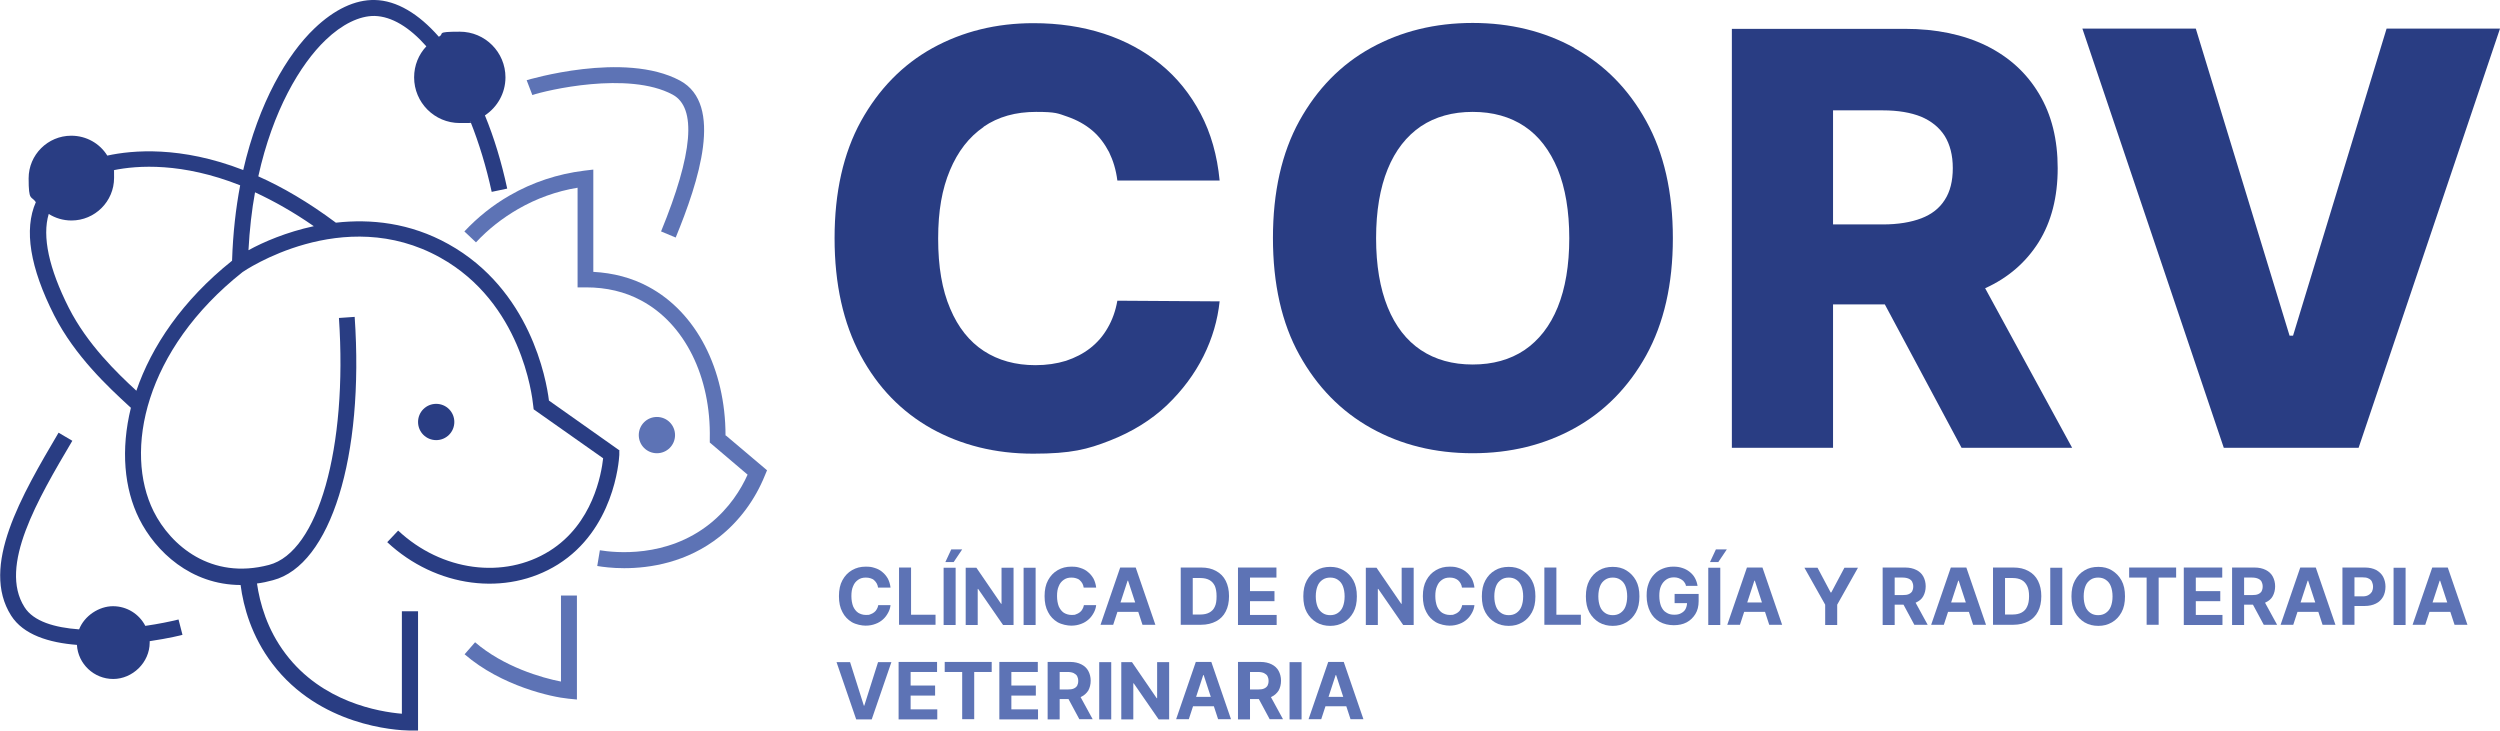 <svg xmlns="http://www.w3.org/2000/svg" id="uuid-ee40dea2-b9a2-45c1-a995-506d03e12363" viewBox="0 0 1144 334.4"><defs><style>.uuid-366dd3fd-e56f-47aa-9262-2a0c9b560b63{fill:#293d83;}.uuid-c07e7f3d-1aa2-49e5-b9b7-73bdec20339a{fill:#5d73b5;}</style></defs><g id="uuid-2f29ccda-1548-44ac-99b3-1aed4edd68ca"><path class="uuid-c07e7f3d-1aa2-49e5-b9b7-73bdec20339a" d="M308.9,199.1c0-4.6-3.7-8.3-8.3-8.3s-8.3,3.7-8.3,8.3,3.7,8.3,8.3,8.3,8.3-3.7,8.3-8.3Z"></path><path class="uuid-366dd3fd-e56f-47aa-9262-2a0c9b560b63" d="M207.9,193.1c0-4.6-3.7-8.3-8.3-8.3s-8.3,3.7-8.3,8.3,3.7,8.3,8.3,8.3,8.3-3.7,8.3-8.3Z"></path><path class="uuid-c07e7f3d-1aa2-49e5-b9b7-73bdec20339a" d="M332,199.3c0-30.4-13.4-56.4-35.3-68.1-7.6-4.1-16.1-6.3-25.2-6.8v-46.8c-.1,0-4.2.5-4.2.5-12.1,1.5-23.6,5.3-34,11.3-7.7,4.4-14.7,10-20.8,16.5l5.3,5c5.6-6,12.1-11.1,19.2-15.2,8.5-4.9,17.6-8.2,27.3-9.8v45.6c.1,0,3.8,0,3.8,0h.1c9.3,0,17.8,2,25.2,6,19.9,10.6,32,34.9,31.4,63.3v1.7s17.3,14.7,17.3,14.7c-3,6.7-8.3,15.3-17.3,22.5-19.8,15.8-43.5,13.2-50.3,12.1l-1.2,7.2c2.4.4,6.8,1,12.3,1,11.7,0,28.7-2.5,43.8-14.5,9-7.2,16.1-16.8,20.6-27.9l1-2.4-18.8-15.9Z"></path><path class="uuid-366dd3fd-e56f-47aa-9262-2a0c9b560b63" d="M283.6,206.2l-32.4-22.9c-1.2-9.8-8.6-50.8-46-71.6-17.6-9.8-35.6-11.6-51.5-9.8-12.6-9.4-24.5-16.3-35.5-21.2,6.6-30,19.1-51.2,30.8-62.4,7.5-7.2,15.5-11.1,22.4-11,7.9.2,16,5.2,23.7,13.9-3.5,3.7-5.6,8.7-5.6,14.2,0,11.5,9.3,20.9,20.9,20.9s3.3-.2,4.9-.6c3.9,9.8,7.2,20.6,9.7,32.1l7.1-1.5c-2.6-12.1-6-23.3-10.2-33.5,5.6-3.7,9.4-10.1,9.4-17.4,0-11.5-9.3-20.9-20.9-20.9s-6.7.9-9.6,2.3C191.6,6.3,181.5.2,171.5,0c-9-.2-18.5,4.3-27.6,13-12.4,11.8-25.5,33.9-32.6,64.8-28.6-11.1-50.7-9.1-62.2-6.6-3.4-5.5-9.5-9.1-16.5-9.1-10.7,0-19.5,8.7-19.5,19.5s1.2,7.8,3.3,10.9c0,0,0,0,0,0-5.5,12.5-2.7,29.9,8.4,51.8,9.6,18.8,24.9,32.9,34,41.3l1.1,1c-4.7,19.1-3.1,37,3.8,50.8,7.5,15,23.6,30.2,46.4,30.3,1.3,10,5,23.5,14.6,36.1,21.5,28.3,56.1,30.4,62.8,30.5h3.8c0,0,0-54.6,0-54.6h-7.4v46.9c-10.6-.9-36.5-5.3-53.2-27.4-8.5-11.2-11.8-23.2-13.1-32.2,2.4-.3,4.8-.8,7.3-1.5,26.4-6.9,41.8-56.5,37.4-120.5l-7.2.5c4,59.5-9.5,107.1-32,113-26.5,7-45-8.9-52.8-24.5-13.7-27.5-4.2-73.9,40.7-109.5.4-.3,45.9-31.5,90.5-6.6,37,20.6,42,62.9,42.5,67.7l.2,1.7,31.8,22.4c-.8,7.2-4.7,30-24.5,42.4-20.9,13.1-49.4,9.3-69.3-9.3l-5,5.3c22.3,20.8,54.4,25,78.1,10.2,25.5-16,27.9-46.7,28.1-50.1v-2ZM106.2,119.3c-22.8,18.2-36.9,39.3-43.8,59.5-8.9-8.2-22.4-21.2-30.9-37.9-9.1-18-12.3-32.7-9.2-43,3,1.9,6.6,3,10.4,3,10.7,0,19.5-8.7,19.5-19.5s-.1-2.4-.3-3.5c11.1-2.3,31.5-3.6,58,6.9-2,10.5-3.3,22-3.7,34.3ZM113.7,114.5c.5-9.4,1.5-18.3,3-26.5,8.4,3.9,17.4,8.9,26.9,15.5-12.5,2.7-23,7.2-29.9,11Z"></path><path class="uuid-366dd3fd-e56f-47aa-9262-2a0c9b560b63" d="M81.6,283.5c-3.6.9-8.9,2-15.1,2.9-2.8-5.4-8.4-9-14.8-9s-13.1,4.4-15.5,10.6c-11.1-.8-20.9-3.6-25-10.2-11.9-18.7,6-49.2,21.9-76.1l-6.3-3.7c-16.9,28.7-36,61.2-21.7,83.7,5.6,8.8,17.3,12.4,30.1,13.4.5,8.7,7.8,15.6,16.6,15.6s16.7-7.5,16.7-16.7,0-.4,0-.6c8.8-1.3,14.8-2.8,15-2.9l-1.8-7Z"></path><path class="uuid-c07e7f3d-1aa2-49e5-b9b7-73bdec20339a" d="M307.8,43.3c11.1,6,9.3,27-5.3,62.6l6.7,2.8c10.5-25.6,22.1-60.9,2-71.8-25.5-13.7-69.8-.3-70.2-.2l2.6,6.8c6.1-2.1,43.9-11.1,64.2-.2Z"></path><path class="uuid-c07e7f3d-1aa2-49e5-b9b7-73bdec20339a" d="M256.8,311.9c-8.9-1.7-26.4-6.8-39.4-18l-4.8,5.5c16.9,14.6,40,19.6,47.4,20.3l4,.4v-47.6h-7.3v39.4Z"></path><path class="uuid-366dd3fd-e56f-47aa-9262-2a0c9b560b63" d="M450.1,58c6.7-4.6,14.7-6.8,24-6.8s10,.7,14.4,2.2c4.3,1.5,8.1,3.6,11.3,6.3,3.2,2.7,5.7,6.1,7.7,9.9,1.9,3.9,3.2,8.2,3.8,13h46.8c-1.1-11.5-4-21.7-8.7-30.6-4.7-8.9-10.8-16.5-18.3-22.6-7.5-6.1-16.2-10.8-26-14-9.9-3.2-20.6-4.8-32.2-4.8-17,0-32.4,3.8-46.2,11.4-13.7,7.6-24.6,18.8-32.7,33.4-8.1,14.7-12.1,32.6-12.1,53.6s4,38.9,11.9,53.6c7.9,14.7,18.7,25.8,32.4,33.5,13.7,7.6,29.2,11.5,46.6,11.5s24.9-2,35.1-6c10.2-4,18.9-9.4,26-16.1,7.1-6.8,12.7-14.3,16.8-22.5,4.1-8.2,6.5-16.6,7.4-25.1l-46.8-.3c-.8,4.6-2.3,8.8-4.4,12.4-2.1,3.7-4.7,6.7-8,9.3-3.2,2.5-6.9,4.4-11.1,5.8-4.2,1.3-8.9,2-14,2-9.1,0-17-2.2-23.6-6.5-6.6-4.3-11.8-10.8-15.4-19.4-3.7-8.6-5.5-19.2-5.5-32s1.8-22.7,5.4-31.3c3.6-8.6,8.7-15.2,15.4-19.8Z"></path><path class="uuid-366dd3fd-e56f-47aa-9262-2a0c9b560b63" d="M720.4,21.9c-13.8-7.6-29.3-11.4-46.5-11.4s-32.7,3.8-46.5,11.4c-13.8,7.6-24.7,18.8-32.8,33.4-8.1,14.7-12.1,32.6-12.1,53.6s4,38.9,12.1,53.5c8.1,14.6,19,25.8,32.8,33.5,13.8,7.7,29.3,11.5,46.5,11.5s32.7-3.8,46.5-11.4c13.8-7.6,24.8-18.8,32.9-33.4,8.1-14.7,12.2-32.5,12.2-53.6s-4.1-39-12.2-53.6c-8.1-14.7-19.1-25.8-32.9-33.4ZM712.8,140.6c-3.5,8.6-8.6,15.1-15.2,19.6-6.6,4.4-14.5,6.6-23.7,6.6s-17.1-2.2-23.7-6.6c-6.6-4.4-11.7-11-15.2-19.6-3.5-8.6-5.3-19.2-5.3-31.6s1.8-23,5.3-31.6c3.5-8.6,8.6-15.1,15.2-19.6,6.6-4.4,14.5-6.6,23.7-6.6s17.1,2.2,23.7,6.6c6.6,4.4,11.6,11,15.2,19.6,3.5,8.6,5.3,19.2,5.3,31.6s-1.8,23-5.3,31.6Z"></path><path class="uuid-366dd3fd-e56f-47aa-9262-2a0c9b560b63" d="M932.9,110.8c5.8-9.3,8.7-20.6,8.7-33.8s-2.8-24.5-8.5-34c-5.7-9.6-13.7-16.9-24.2-22.1-10.5-5.1-22.9-7.7-37.2-7.7h-79.2v191.7h46.3v-65.6h23.7l35.1,65.6h50.6l-39.8-73c10.6-4.8,18.7-11.9,24.5-21.1ZM838.8,50.5h22.8c6.9,0,12.8,1,17.5,2.9,4.7,2,8.3,4.9,10.8,8.8,2.4,3.9,3.7,8.8,3.7,14.7s-1.2,10.8-3.7,14.6c-2.4,3.8-6,6.6-10.7,8.4-4.7,1.8-10.6,2.8-17.6,2.8h-22.8v-52.2Z"></path><polygon class="uuid-366dd3fd-e56f-47aa-9262-2a0c9b560b63" points="1092.1 13.1 1049.3 153.6 1047.7 153.6 1004.8 13.1 952.9 13.1 1017.6 204.9 1079.3 204.9 1144 13.1 1092.1 13.1"></polygon><path class="uuid-c07e7f3d-1aa2-49e5-b9b7-73bdec20339a" d="M407.4,268.9h-5.6c-.1-.7-.3-1.4-.6-1.9-.3-.6-.7-1-1.2-1.5s-1.1-.7-1.7-.9-1.3-.3-2.1-.3c-1.4,0-2.5.3-3.5,1-1,.7-1.8,1.6-2.3,2.9-.6,1.3-.8,2.8-.8,4.6s.3,3.4.8,4.7c.6,1.3,1.3,2.2,2.3,2.9,1,.6,2.2,1,3.5,1s1.4,0,2.1-.3c.6-.2,1.2-.5,1.7-.9s.9-.8,1.2-1.4c.3-.5.6-1.2.7-1.9h5.6c-.1,1.2-.5,2.4-1.1,3.5-.6,1.1-1.3,2.1-2.3,3-1,.9-2.1,1.6-3.5,2.1-1.3.5-2.8.8-4.5.8s-4.4-.5-6.3-1.6c-1.8-1.1-3.3-2.6-4.3-4.6-1.1-2-1.6-4.4-1.6-7.3s.5-5.3,1.6-7.3,2.5-3.5,4.4-4.6,3.9-1.6,6.2-1.6,2.9.2,4.2.6,2.5,1,3.5,1.9c1,.8,1.8,1.8,2.5,3,.6,1.2,1,2.5,1.2,4Z"></path><path class="uuid-c07e7f3d-1aa2-49e5-b9b7-73bdec20339a" d="M411.4,285.9v-26.2h5.5v21.6h11.2v4.6h-16.8Z"></path><path class="uuid-c07e7f3d-1aa2-49e5-b9b7-73bdec20339a" d="M437.3,259.8v26.2h-5.5v-26.2h5.5ZM432.6,257.2l2.7-5.8h5l-3.9,5.8h-3.8Z"></path><path class="uuid-c07e7f3d-1aa2-49e5-b9b7-73bdec20339a" d="M463.8,259.8v26.2h-4.8l-11.4-16.5h-.2v16.5h-5.5v-26.2h4.9l11.3,16.5h.2v-16.5h5.5Z"></path><path class="uuid-c07e7f3d-1aa2-49e5-b9b7-73bdec20339a" d="M473.9,259.8v26.2h-5.5v-26.2h5.5Z"></path><path class="uuid-c07e7f3d-1aa2-49e5-b9b7-73bdec20339a" d="M501.5,268.9h-5.6c-.1-.7-.3-1.4-.6-1.9-.3-.6-.7-1-1.2-1.5s-1.1-.7-1.7-.9-1.3-.3-2.1-.3c-1.4,0-2.5.3-3.5,1-1,.7-1.8,1.6-2.3,2.9-.6,1.3-.8,2.8-.8,4.6s.3,3.4.8,4.7c.6,1.3,1.3,2.2,2.3,2.9,1,.6,2.2,1,3.5,1s1.4,0,2.1-.3c.6-.2,1.2-.5,1.7-.9s.9-.8,1.2-1.4c.3-.5.6-1.2.7-1.9h5.6c-.1,1.2-.5,2.4-1.1,3.5-.6,1.1-1.3,2.1-2.3,3-1,.9-2.1,1.6-3.5,2.1-1.3.5-2.8.8-4.5.8s-4.4-.5-6.3-1.6c-1.8-1.1-3.3-2.6-4.3-4.6-1.1-2-1.6-4.4-1.6-7.3s.5-5.3,1.6-7.3,2.5-3.5,4.4-4.6,3.9-1.6,6.2-1.6,2.9.2,4.2.6,2.5,1,3.5,1.9c1,.8,1.8,1.8,2.5,3,.6,1.2,1,2.5,1.2,4Z"></path><path class="uuid-c07e7f3d-1aa2-49e5-b9b7-73bdec20339a" d="M509.5,285.9h-5.9l9-26.2h7.1l9,26.2h-5.9l-6.6-20.2h-.2l-6.6,20.2ZM509.2,275.7h14v4.3h-14v-4.3Z"></path><path class="uuid-c07e7f3d-1aa2-49e5-b9b7-73bdec20339a" d="M549.6,285.9h-9.3v-26.2h9.4c2.6,0,4.9.5,6.8,1.6,1.9,1,3.4,2.5,4.4,4.5s1.5,4.3,1.5,7-.5,5.1-1.5,7c-1,2-2.5,3.5-4.4,4.5-1.9,1-4.2,1.6-6.9,1.6ZM545.8,281.2h3.5c1.6,0,3-.3,4.1-.9,1.1-.6,2-1.5,2.5-2.7.6-1.2.8-2.8.8-4.8s-.3-3.5-.8-4.7c-.6-1.2-1.4-2.1-2.5-2.7-1.1-.6-2.5-.9-4.1-.9h-3.5v16.7Z"></path><path class="uuid-c07e7f3d-1aa2-49e5-b9b7-73bdec20339a" d="M566.5,285.9v-26.2h17.6v4.6h-12.1v6.2h11.2v4.6h-11.2v6.3h12.2v4.6h-17.7Z"></path><path class="uuid-c07e7f3d-1aa2-49e5-b9b7-73bdec20339a" d="M620.9,272.9c0,2.9-.5,5.3-1.6,7.3-1.1,2-2.5,3.5-4.4,4.6s-3.9,1.6-6.2,1.6-4.4-.5-6.3-1.6c-1.8-1.1-3.3-2.6-4.4-4.6-1.1-2-1.6-4.4-1.6-7.3s.5-5.3,1.6-7.3c1.1-2,2.5-3.5,4.4-4.6,1.8-1.1,3.9-1.6,6.3-1.6s4.4.5,6.2,1.6,3.3,2.6,4.4,4.6c1.1,2,1.6,4.4,1.6,7.3ZM615.3,272.9c0-1.8-.3-3.4-.8-4.7s-1.3-2.2-2.3-2.9-2.2-1-3.5-1-2.5.3-3.5,1c-1,.7-1.8,1.6-2.3,2.9-.5,1.3-.8,2.8-.8,4.7s.3,3.4.8,4.7c.5,1.3,1.3,2.2,2.3,2.9,1,.7,2.2,1,3.5,1s2.5-.3,3.5-1c1-.7,1.8-1.6,2.3-2.9s.8-2.8.8-4.7Z"></path><path class="uuid-c07e7f3d-1aa2-49e5-b9b7-73bdec20339a" d="M646.9,259.8v26.2h-4.8l-11.4-16.5h-.2v16.5h-5.5v-26.2h4.9l11.3,16.5h.2v-16.5h5.5Z"></path><path class="uuid-c07e7f3d-1aa2-49e5-b9b7-73bdec20339a" d="M674.6,268.9h-5.6c-.1-.7-.3-1.4-.6-1.9-.3-.6-.7-1-1.2-1.5-.5-.4-1.1-.7-1.7-.9s-1.3-.3-2.1-.3c-1.4,0-2.5.3-3.5,1-1,.7-1.8,1.6-2.3,2.9-.6,1.3-.8,2.8-.8,4.6s.3,3.4.8,4.7c.6,1.3,1.3,2.2,2.3,2.9,1,.6,2.2,1,3.5,1s1.4,0,2.1-.3c.6-.2,1.2-.5,1.7-.9s.9-.8,1.2-1.4c.3-.5.6-1.2.7-1.9h5.6c-.1,1.2-.5,2.4-1.1,3.5-.6,1.1-1.3,2.1-2.3,3-1,.9-2.1,1.6-3.5,2.1-1.3.5-2.8.8-4.5.8s-4.4-.5-6.3-1.6c-1.8-1.1-3.3-2.6-4.3-4.6-1.1-2-1.6-4.4-1.6-7.3s.5-5.3,1.6-7.3c1.1-2,2.5-3.5,4.4-4.6s3.9-1.6,6.2-1.6,2.9.2,4.2.6,2.5,1,3.5,1.9c1,.8,1.8,1.8,2.5,3,.6,1.2,1,2.5,1.2,4Z"></path><path class="uuid-c07e7f3d-1aa2-49e5-b9b7-73bdec20339a" d="M702.6,272.9c0,2.9-.5,5.3-1.6,7.3-1.1,2-2.5,3.5-4.4,4.6s-3.9,1.6-6.2,1.6-4.4-.5-6.3-1.6c-1.8-1.1-3.3-2.6-4.4-4.6-1.1-2-1.6-4.4-1.6-7.3s.5-5.3,1.6-7.3c1.1-2,2.5-3.5,4.4-4.6,1.8-1.1,3.9-1.6,6.3-1.6s4.4.5,6.2,1.6,3.3,2.6,4.4,4.6,1.6,4.4,1.6,7.3ZM697,272.9c0-1.8-.3-3.4-.8-4.7s-1.3-2.2-2.3-2.9-2.2-1-3.5-1-2.5.3-3.5,1-1.8,1.6-2.3,2.9-.8,2.8-.8,4.7.3,3.4.8,4.7,1.3,2.2,2.3,2.9c1,.7,2.2,1,3.5,1s2.5-.3,3.5-1c1-.7,1.8-1.6,2.3-2.9s.8-2.8.8-4.7Z"></path><path class="uuid-c07e7f3d-1aa2-49e5-b9b7-73bdec20339a" d="M706.7,285.9v-26.2h5.5v21.6h11.2v4.6h-16.8Z"></path><path class="uuid-c07e7f3d-1aa2-49e5-b9b7-73bdec20339a" d="M750.2,272.9c0,2.9-.5,5.3-1.6,7.3-1.1,2-2.5,3.5-4.4,4.6s-3.9,1.6-6.2,1.6-4.4-.5-6.3-1.6c-1.8-1.1-3.3-2.6-4.4-4.6-1.1-2-1.6-4.4-1.6-7.3s.5-5.3,1.6-7.3c1.1-2,2.5-3.5,4.4-4.6,1.8-1.1,3.9-1.6,6.3-1.6s4.4.5,6.2,1.6,3.3,2.6,4.4,4.6,1.6,4.4,1.6,7.3ZM744.6,272.9c0-1.8-.3-3.4-.8-4.7s-1.3-2.2-2.3-2.9-2.2-1-3.5-1-2.5.3-3.5,1-1.8,1.6-2.3,2.9-.8,2.8-.8,4.7.3,3.4.8,4.7,1.3,2.2,2.3,2.9c1,.7,2.2,1,3.5,1s2.5-.3,3.5-1c1-.7,1.8-1.6,2.3-2.9s.8-2.8.8-4.7Z"></path><path class="uuid-c07e7f3d-1aa2-49e5-b9b7-73bdec20339a" d="M771.6,268.2c-.2-.6-.4-1.2-.8-1.7-.3-.5-.7-.9-1.2-1.2-.5-.3-1-.6-1.6-.8s-1.2-.3-2-.3c-1.3,0-2.5.3-3.5,1-1,.7-1.8,1.6-2.4,2.9s-.8,2.8-.8,4.6.3,3.4.8,4.7c.6,1.3,1.3,2.3,2.4,2.9,1,.7,2.2,1,3.6,1s2.3-.2,3.2-.7,1.6-1.1,2-1.9.7-1.8.7-2.9l1.1.2h-6.8v-4.2h11v3.3c0,2.3-.5,4.3-1.5,5.9-1,1.6-2.3,2.9-4,3.8-1.7.9-3.7,1.3-5.9,1.3s-4.6-.5-6.5-1.6c-1.9-1.1-3.3-2.6-4.3-4.6-1-2-1.6-4.4-1.6-7.2s.3-4,.9-5.7,1.5-3.1,2.6-4.2c1.1-1.2,2.4-2,3.9-2.6,1.5-.6,3.1-.9,4.8-.9s2.9.2,4.1.6c1.3.4,2.4,1,3.4,1.8s1.8,1.7,2.4,2.8,1,2.3,1.2,3.6h-5.6Z"></path><path class="uuid-c07e7f3d-1aa2-49e5-b9b7-73bdec20339a" d="M787.2,259.8v26.2h-5.5v-26.2h5.5ZM782.5,257.2l2.7-5.8h5l-3.9,5.8h-3.8Z"></path><path class="uuid-c07e7f3d-1aa2-49e5-b9b7-73bdec20339a" d="M796.3,285.9h-5.9l9-26.2h7.1l9,26.2h-5.9l-6.6-20.2h-.2l-6.6,20.2ZM795.9,275.7h14v4.3h-14v-4.3Z"></path><path class="uuid-c07e7f3d-1aa2-49e5-b9b7-73bdec20339a" d="M825.5,259.8h6.2l6,11.3h.3l6-11.3h6.2l-9.5,16.9v9.3h-5.5v-9.3l-9.5-16.9Z"></path><path class="uuid-c07e7f3d-1aa2-49e5-b9b7-73bdec20339a" d="M861.5,285.9v-26.2h10.3c2,0,3.7.4,5.1,1.1s2.5,1.7,3.2,3,1.1,2.8,1.1,4.5-.4,3.2-1.1,4.5-1.8,2.2-3.3,2.9-3.1,1-5.1,1h-6.9v-4.4h6c1.1,0,1.9-.1,2.6-.4.7-.3,1.2-.7,1.6-1.3.3-.6.5-1.3.5-2.2s-.2-1.6-.5-2.2c-.3-.6-.9-1.1-1.6-1.4s-1.6-.5-2.7-.5h-3.7v21.7h-5.5ZM875.6,274l6.5,11.9h-6.1l-6.4-11.9h6Z"></path><path class="uuid-c07e7f3d-1aa2-49e5-b9b7-73bdec20339a" d="M889.6,285.9h-5.9l9-26.2h7.1l9,26.2h-5.9l-6.6-20.2h-.2l-6.6,20.2ZM889.2,275.7h14v4.3h-14v-4.3Z"></path><path class="uuid-c07e7f3d-1aa2-49e5-b9b7-73bdec20339a" d="M921.3,285.9h-9.3v-26.2h9.4c2.6,0,4.9.5,6.8,1.6,1.9,1,3.4,2.5,4.4,4.5,1,2,1.5,4.3,1.5,7s-.5,5.1-1.5,7c-1,2-2.5,3.5-4.4,4.5-1.9,1-4.2,1.6-6.9,1.6ZM917.5,281.2h3.5c1.6,0,3-.3,4.1-.9,1.1-.6,2-1.5,2.5-2.7.6-1.2.9-2.8.9-4.8s-.3-3.5-.9-4.7c-.6-1.2-1.4-2.1-2.5-2.7-1.1-.6-2.5-.9-4.1-.9h-3.5v16.7Z"></path><path class="uuid-c07e7f3d-1aa2-49e5-b9b7-73bdec20339a" d="M943.7,259.8v26.2h-5.5v-26.2h5.5Z"></path><path class="uuid-c07e7f3d-1aa2-49e5-b9b7-73bdec20339a" d="M972.4,272.9c0,2.9-.5,5.3-1.6,7.3-1.1,2-2.5,3.5-4.4,4.6s-3.9,1.6-6.2,1.6-4.4-.5-6.3-1.6c-1.8-1.1-3.3-2.6-4.4-4.6-1.1-2-1.6-4.4-1.6-7.3s.5-5.3,1.6-7.3c1.1-2,2.5-3.5,4.4-4.6,1.8-1.1,3.9-1.6,6.3-1.6s4.4.5,6.2,1.6,3.3,2.6,4.4,4.6,1.6,4.4,1.6,7.3ZM966.7,272.9c0-1.8-.3-3.4-.8-4.7s-1.3-2.2-2.3-2.9-2.2-1-3.5-1-2.5.3-3.5,1-1.8,1.6-2.3,2.9-.8,2.8-.8,4.7.3,3.4.8,4.7,1.3,2.2,2.3,2.9c1,.7,2.2,1,3.5,1s2.5-.3,3.5-1c1-.7,1.8-1.6,2.3-2.9s.8-2.8.8-4.7Z"></path><path class="uuid-c07e7f3d-1aa2-49e5-b9b7-73bdec20339a" d="M974.3,264.3v-4.6h21.5v4.6h-8v21.6h-5.5v-21.6h-8Z"></path><path class="uuid-c07e7f3d-1aa2-49e5-b9b7-73bdec20339a" d="M999.3,285.9v-26.2h17.6v4.6h-12.1v6.2h11.2v4.6h-11.2v6.3h12.2v4.6h-17.7Z"></path><path class="uuid-c07e7f3d-1aa2-49e5-b9b7-73bdec20339a" d="M1021.4,285.9v-26.2h10.3c2,0,3.7.4,5.1,1.1s2.5,1.7,3.2,3,1.1,2.8,1.1,4.5-.4,3.2-1.1,4.5-1.8,2.2-3.3,2.9-3.1,1-5.1,1h-6.9v-4.4h6c1.1,0,1.9-.1,2.6-.4.7-.3,1.2-.7,1.6-1.3.3-.6.5-1.3.5-2.2s-.2-1.6-.5-2.2c-.3-.6-.9-1.1-1.6-1.4s-1.6-.5-2.7-.5h-3.7v21.7h-5.5ZM1035.5,274l6.5,11.9h-6.1l-6.4-11.9h6Z"></path><path class="uuid-c07e7f3d-1aa2-49e5-b9b7-73bdec20339a" d="M1049.5,285.9h-5.9l9-26.2h7.1l9,26.2h-5.9l-6.6-20.2h-.2l-6.6,20.2ZM1049.2,275.7h14v4.3h-14v-4.3Z"></path><path class="uuid-c07e7f3d-1aa2-49e5-b9b7-73bdec20339a" d="M1071.9,285.9v-26.2h10.3c2,0,3.7.4,5.1,1.1,1.4.8,2.5,1.8,3.2,3.1s1.1,2.9,1.1,4.6-.4,3.3-1.1,4.6c-.8,1.3-1.8,2.4-3.3,3.1-1.4.7-3.1,1.1-5.1,1.1h-6.6v-4.4h5.7c1.1,0,1.9-.2,2.6-.6.7-.4,1.2-.9,1.6-1.5.3-.7.5-1.4.5-2.3s-.2-1.6-.5-2.3c-.3-.7-.9-1.2-1.6-1.5-.7-.4-1.6-.5-2.7-.5h-3.7v21.7h-5.5Z"></path><path class="uuid-c07e7f3d-1aa2-49e5-b9b7-73bdec20339a" d="M1100.8,259.8v26.2h-5.5v-26.2h5.5Z"></path><path class="uuid-c07e7f3d-1aa2-49e5-b9b7-73bdec20339a" d="M1109.9,285.9h-5.9l9-26.2h7.1l9,26.2h-5.9l-6.6-20.2h-.2l-6.6,20.2ZM1109.5,275.7h14v4.3h-14v-4.3Z"></path><path class="uuid-c07e7f3d-1aa2-49e5-b9b7-73bdec20339a" d="M389,303l6.3,19.9h.2l6.3-19.9h6.1l-9,26.2h-7.1l-9-26.2h6.1Z"></path><path class="uuid-c07e7f3d-1aa2-49e5-b9b7-73bdec20339a" d="M411.2,329.1v-26.2h17.6v4.6h-12.1v6.2h11.2v4.6h-11.2v6.3h12.2v4.6h-17.7Z"></path><path class="uuid-c07e7f3d-1aa2-49e5-b9b7-73bdec20339a" d="M432.3,307.5v-4.6h21.5v4.6h-8v21.6h-5.5v-21.6h-8Z"></path><path class="uuid-c07e7f3d-1aa2-49e5-b9b7-73bdec20339a" d="M457.3,329.1v-26.2h17.6v4.6h-12.1v6.2h11.2v4.6h-11.2v6.3h12.2v4.6h-17.7Z"></path><path class="uuid-c07e7f3d-1aa2-49e5-b9b7-73bdec20339a" d="M479.4,329.1v-26.2h10.3c2,0,3.7.4,5.1,1.1,1.4.7,2.5,1.7,3.2,3,.7,1.3,1.1,2.8,1.1,4.5s-.4,3.2-1.1,4.5c-.8,1.2-1.8,2.2-3.3,2.9-1.4.7-3.1,1-5.1,1h-6.9v-4.4h6c1.1,0,1.9-.1,2.6-.4.7-.3,1.2-.7,1.6-1.3.3-.6.5-1.3.5-2.2s-.2-1.6-.5-2.2c-.3-.6-.9-1-1.6-1.4-.7-.3-1.6-.5-2.7-.5h-3.7v21.7h-5.5ZM493.5,317.2l6.5,11.9h-6.1l-6.4-11.9h6Z"></path><path class="uuid-c07e7f3d-1aa2-49e5-b9b7-73bdec20339a" d="M508.5,303v26.2h-5.5v-26.2h5.5Z"></path><path class="uuid-c07e7f3d-1aa2-49e5-b9b7-73bdec20339a" d="M535,303v26.2h-4.8l-11.4-16.5h-.2v16.5h-5.5v-26.2h4.9l11.3,16.5h.2v-16.5h5.5Z"></path><path class="uuid-c07e7f3d-1aa2-49e5-b9b7-73bdec20339a" d="M544.1,329.1h-5.9l9-26.2h7.1l9,26.2h-5.9l-6.6-20.2h-.2l-6.6,20.2ZM543.7,318.9h14v4.3h-14v-4.3Z"></path><path class="uuid-c07e7f3d-1aa2-49e5-b9b7-73bdec20339a" d="M566.5,329.1v-26.2h10.3c2,0,3.7.4,5.1,1.1,1.4.7,2.5,1.7,3.2,3,.7,1.3,1.1,2.8,1.1,4.5s-.4,3.2-1.1,4.5c-.8,1.2-1.8,2.2-3.3,2.9-1.4.7-3.1,1-5.1,1h-6.9v-4.4h6c1.1,0,1.9-.1,2.6-.4.7-.3,1.2-.7,1.6-1.3.3-.6.5-1.3.5-2.2s-.2-1.6-.5-2.2c-.3-.6-.9-1-1.6-1.4-.7-.3-1.6-.5-2.7-.5h-3.7v21.7h-5.5ZM580.6,317.2l6.5,11.9h-6.1l-6.4-11.9h6Z"></path><path class="uuid-c07e7f3d-1aa2-49e5-b9b7-73bdec20339a" d="M595.6,303v26.2h-5.5v-26.2h5.5Z"></path><path class="uuid-c07e7f3d-1aa2-49e5-b9b7-73bdec20339a" d="M604.7,329.1h-5.9l9-26.2h7.1l9,26.2h-5.9l-6.6-20.2h-.2l-6.6,20.2ZM604.3,318.9h14v4.3h-14v-4.3Z"></path></g></svg>